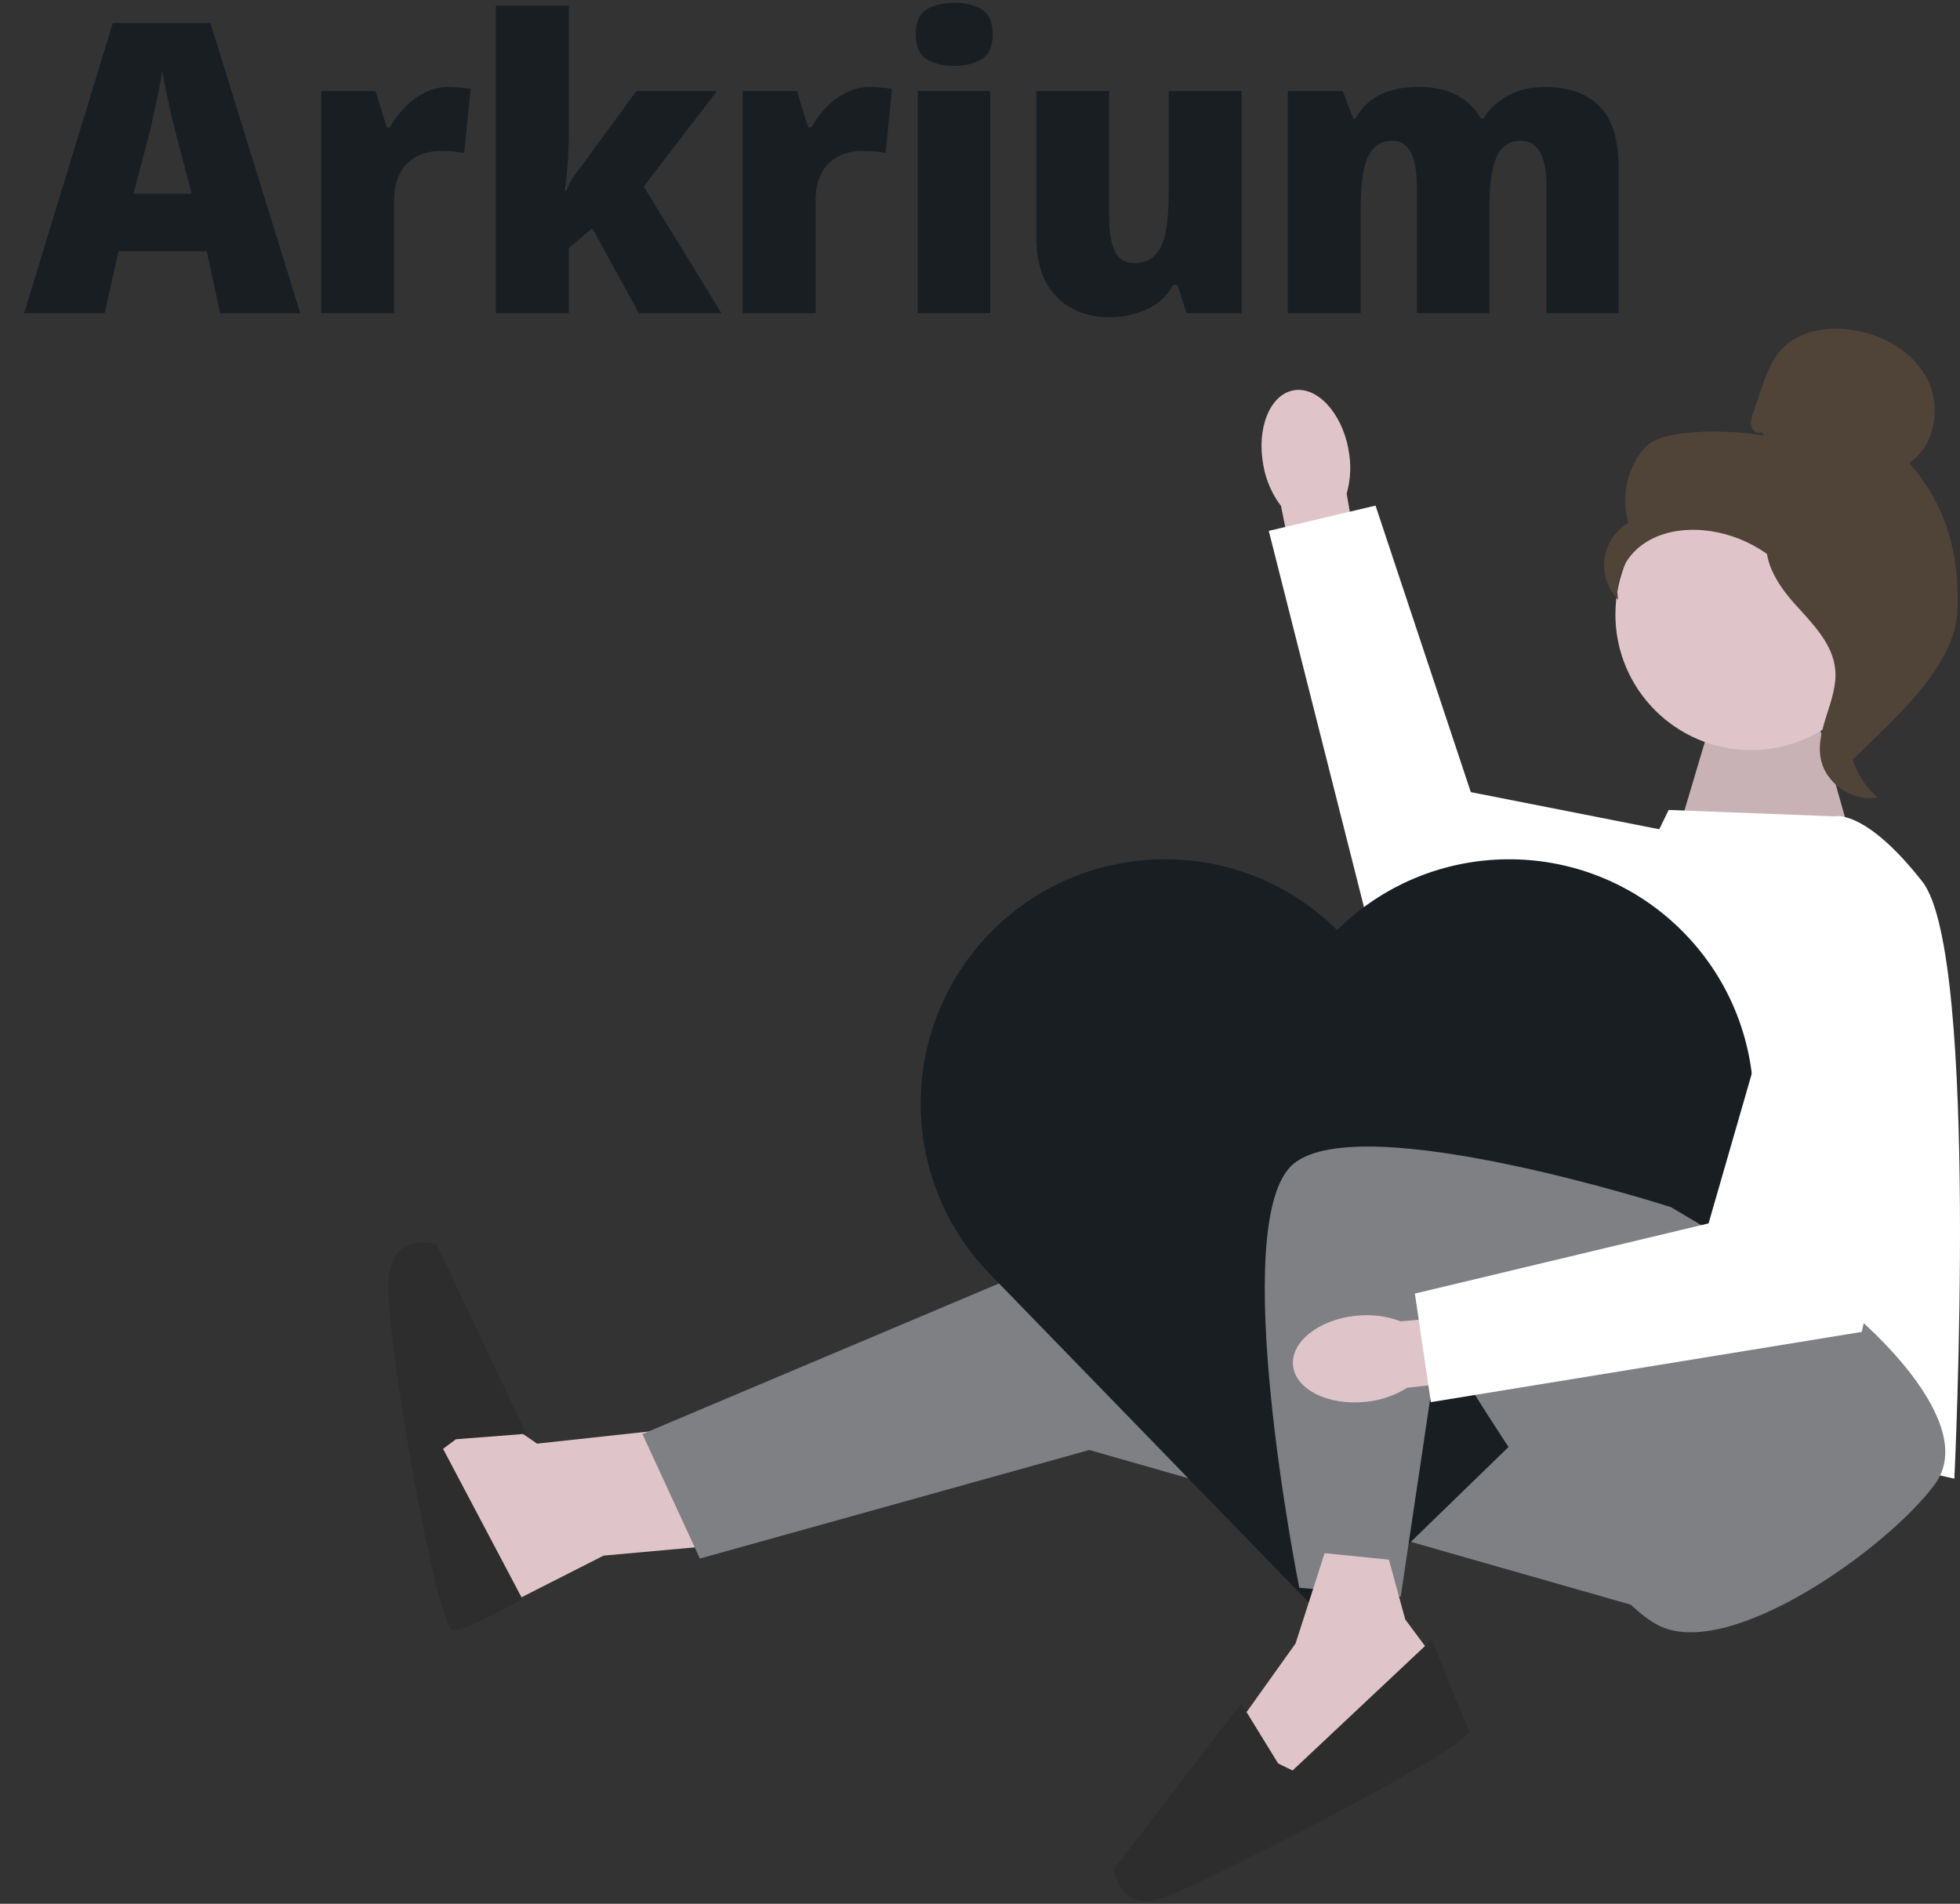 <svg width="346" height="336" viewBox="0 0 346 336" fill="none" xmlns="http://www.w3.org/2000/svg">
<rect x="0" y="0" width="346" height="336" fill="#333333" stroke="none"/>
<g clip-path="url(#clip0_1506_97)">
<path d="M120.732 251.968L94.819 254.786L82.418 246.334L75.242 254.786L78.69 272.617L82.629 286.694L106.546 274.55L125.808 272.809L120.732 251.968Z" fill="#DFC5C9"/>
<path d="M252.028 222.107L189.483 220.978L113.407 253.089L123.55 275.067L192.3 255.906L298.795 286.328L284.145 214.224L252.028 222.107Z" fill="#7F8084"/>
<path d="M80.467 254.016L92.902 253.045L77.089 219.649C77.089 219.649 69.764 217.058 68.635 225.117C67.506 233.167 77.124 287.701 79.942 287.701C82.76 287.701 92.211 282.189 92.211 282.189L78.218 255.705L80.475 254.016H80.467Z" fill="#2D2D2D"/>
<path d="M296.188 146.985L302.392 126.143L320.42 125.574L327.744 151.49L296.188 146.985Z" fill="#DFC5C9"/>
<path opacity="0.1" d="M296.188 146.985L302.392 126.143L320.42 125.574L327.744 151.49L296.188 146.985Z" fill="black"/>
<path d="M323.868 144.079L294.568 142.95L285.484 161.63L271.465 244.356L345.003 260.971C345.003 260.971 349.509 168.578 339.367 155.62C329.223 142.662 323.868 144.07 323.868 144.07V144.079Z" fill="white"/>
<path d="M238.052 79.299C236.827 72.781 232.477 68.117 228.32 68.895C224.163 69.674 221.792 75.589 223.017 82.115C223.472 84.732 224.54 87.19 226.141 89.308L231.663 116.877L242.559 114.664L237.728 87.138C238.454 84.583 238.56 81.897 238.034 79.299H238.052Z" fill="#DFC5C9"/>
<path d="M319.483 151.587L259.642 139.801L242.822 89.23L223.979 93.692L242.883 168.394L310.618 177.301L319.483 151.587Z" fill="white"/>
<path d="M236.363 163.835C236.258 163.94 236.153 164.054 236.048 164.159C219.359 147.605 192.484 147.456 175.611 163.835C158.686 180.275 158.108 207.267 174.325 224.407L174.727 224.836L234.447 286.309L296.345 226.201L296.17 226.025C296.274 225.93 296.379 225.833 296.484 225.737C313.576 209.14 313.979 181.832 297.377 164.736C280.776 147.649 253.463 147.246 236.363 163.844V163.835Z" fill="#191E23"/>
<path d="M327.666 232.352C327.666 232.352 349.781 250.769 341.572 261.942C333.372 273.115 305.473 293.116 292.871 286.913C280.269 280.71 254.111 235.878 254.111 235.878L247.267 281.804L229.362 280.22C229.362 280.22 216.358 215.352 228.347 205.403C240.345 195.456 294.954 213.042 294.954 213.042L327.657 232.361L327.666 232.352Z" fill="#7F8084"/>
<path d="M233.834 274.122L228.706 290.054L218.021 305.025L226.212 317.283L252.247 300.143L252.16 291.323L248.072 285.82L245.184 275.268L233.834 274.122Z" fill="#DFC5C9"/>
<path d="M225.643 311.246L219.105 300.625L196.597 329.926C196.597 329.926 197.638 337.626 205.322 334.948C213.005 332.271 260.639 307.86 259.352 305.349C258.066 302.838 252.789 289.347 252.789 289.347L228.181 312.471L225.651 311.238L225.643 311.246Z" fill="#2D2D2D"/>
<path d="M239.461 232.204C232.854 232.859 227.84 236.797 228.259 240.996C228.679 245.196 234.368 248.075 240.975 247.419C243.618 247.191 246.165 246.334 248.414 244.925L276.357 241.802L275.088 230.76L247.241 233.201C244.765 232.256 242.095 231.914 239.461 232.212V232.204Z" fill="#DFC5C9"/>
<path d="M318.521 157.326L301.613 215.912L249.77 228.302L252.588 247.463L328.663 235.065L343.374 168.368L318.521 157.326Z" fill="white"/>
<path d="M309.113 132.381C322.337 132.381 333.056 121.664 333.056 108.443C333.056 95.222 322.337 84.505 309.113 84.505C295.889 84.505 285.169 95.222 285.169 108.443C285.169 121.664 295.889 132.381 309.113 132.381Z" fill="#DFC5C9"/>
<path d="M311.021 76.254C310.329 76.657 309.401 76.045 309.174 75.274C308.955 74.504 309.209 73.682 309.471 72.93C309.9 71.652 310.329 70.375 310.767 69.106C311.686 66.394 312.657 63.585 314.644 61.52C317.636 58.406 322.397 57.609 326.686 58.187C332.19 58.922 337.616 61.905 340.18 66.831C342.736 71.757 341.65 78.634 337.029 81.706C343.619 89.256 345.912 97.673 345.553 107.682C345.194 117.7 334.273 126.913 327.158 133.966C325.565 133.003 324.121 128.488 324.997 126.844C325.872 125.208 324.62 123.3 325.696 121.795C326.773 120.29 327.683 122.688 326.589 121.191C325.898 120.246 328.593 118.059 327.569 117.499C322.607 114.752 320.953 108.566 317.829 103.823C314.066 98.11 307.625 94.235 300.816 93.596C297.062 93.246 293.098 93.885 290.026 96.063C286.946 98.242 284.959 102.135 285.668 105.836C283.821 103.964 282.902 101.208 283.243 98.601C283.594 95.993 285.195 93.578 287.471 92.249C286.088 87.681 287.269 82.423 290.481 78.888C293.693 75.353 306.706 75.957 311.388 76.885L311.029 76.263L311.021 76.254Z" fill="#504439"/>
<path d="M311.756 93.727C317.96 94.4 322.441 99.772 326.221 104.733C328.401 107.594 330.684 110.753 330.632 114.349C330.58 117.98 328.147 121.103 326.983 124.551C325.084 130.185 326.93 136.878 331.455 140.737C326.992 141.585 322.161 138.235 321.391 133.755C320.49 128.54 324.445 123.509 323.981 118.233C323.57 113.587 319.912 110.018 316.796 106.544C313.681 103.071 310.767 98.469 312.193 94.033L311.756 93.735V93.727Z" fill="#504439"/>
<path d="M38.856 55.286L36.497 44.354H20.912L18.481 55.286H4.254L19.911 4.055H37.141L53.012 55.286H38.856ZM31.135 23.919C30.897 22.87 30.611 21.727 30.277 20.489C29.991 19.203 29.705 17.893 29.419 16.559C29.133 15.178 28.871 13.844 28.633 12.558C28.442 13.844 28.204 15.178 27.918 16.559C27.632 17.893 27.346 19.203 27.06 20.489C26.822 21.727 26.56 22.87 26.274 23.919L23.557 34.208H33.852L31.135 23.919ZM79.153 15.344C79.868 15.344 80.606 15.392 81.369 15.487C82.132 15.535 82.704 15.606 83.085 15.702L81.941 26.991C81.512 26.896 80.964 26.824 80.297 26.777C79.629 26.681 78.724 26.634 77.58 26.634C76.769 26.634 75.888 26.777 74.935 27.062C74.029 27.301 73.171 27.753 72.361 28.42C71.551 29.039 70.883 29.944 70.359 31.135C69.835 32.278 69.573 33.779 69.573 35.636V55.286H56.704V16.059H66.284L68.286 22.489H68.858C69.573 21.156 70.455 19.965 71.503 18.917C72.551 17.821 73.719 16.964 75.006 16.345C76.34 15.678 77.723 15.344 79.153 15.344ZM100.415 23.919C100.415 25.443 100.343 27.062 100.201 28.777C100.106 30.444 99.939 32.064 99.7 33.636H99.986C100.225 33.017 100.535 32.374 100.916 31.707C101.344 31.04 101.822 30.373 102.346 29.706C102.87 28.991 103.394 28.277 103.918 27.562L112.355 16.059H126.581L113.642 32.921L127.368 55.286H112.784L104.562 40.281L100.415 43.782V55.286H87.546V0.983H100.415V23.919ZM153.545 15.344C154.26 15.344 154.998 15.392 155.761 15.487C156.524 15.535 157.095 15.606 157.477 15.702L156.333 26.991C155.904 26.896 155.356 26.824 154.689 26.777C154.022 26.681 153.115 26.634 151.972 26.634C151.161 26.634 150.279 26.777 149.326 27.062C148.421 27.301 147.563 27.753 146.753 28.42C145.942 29.039 145.275 29.944 144.751 31.135C144.227 32.278 143.965 33.779 143.965 35.636V55.286H131.096V16.059H140.676L142.678 22.489H143.249C143.965 21.156 144.846 19.965 145.895 18.917C146.943 17.821 148.111 16.964 149.398 16.345C150.732 15.678 152.115 15.344 153.545 15.344ZM174.807 16.059V55.286H162.01V16.059H174.807ZM168.516 0.482C170.327 0.482 171.899 0.863 173.234 1.626C174.569 2.388 175.236 3.864 175.236 6.056C175.236 8.199 174.569 9.676 173.234 10.486C171.899 11.248 170.327 11.629 168.516 11.629C166.609 11.629 164.989 11.248 163.654 10.486C162.319 9.676 161.653 8.199 161.653 6.056C161.653 3.864 162.319 2.388 163.654 1.626C164.989 0.863 166.609 0.482 168.516 0.482ZM219.182 16.059V55.286H209.459L207.886 50.284H207.099C206.385 51.618 205.432 52.713 204.24 53.571C203.048 54.381 201.738 54.976 200.308 55.357C198.926 55.786 197.472 56 195.946 56C193.516 56 191.324 55.5 189.369 54.5C187.416 53.499 185.842 51.951 184.65 49.855C183.507 47.712 182.935 44.973 182.935 41.639V16.059H195.803V38.28C195.803 40.948 196.137 42.972 196.804 44.354C197.472 45.735 198.616 46.426 200.236 46.426C201.857 46.426 203.096 45.95 203.954 44.997C204.859 44.044 205.479 42.639 205.812 40.781C206.146 38.876 206.313 36.589 206.313 33.922V16.059H219.182ZM272.65 15.344C276.892 15.344 280.133 16.488 282.373 18.774C284.613 21.013 285.733 24.657 285.733 29.706V55.286H273.008V33.064C273.008 30.206 272.627 28.134 271.864 26.848C271.101 25.514 269.981 24.847 268.504 24.847C266.406 24.847 264.953 25.848 264.142 27.848C263.332 29.801 262.927 32.612 262.927 36.28V55.286H250.13V33.064C250.13 31.206 249.963 29.682 249.63 28.491C249.344 27.253 248.867 26.348 248.2 25.776C247.58 25.157 246.769 24.847 245.769 24.847C244.291 24.847 243.147 25.348 242.337 26.348C241.527 27.301 240.955 28.706 240.622 30.564C240.335 32.421 240.193 34.708 240.193 37.423V55.286H227.324V16.059H237.047L238.906 20.989H239.263C239.93 19.75 240.764 18.726 241.765 17.917C242.814 17.059 244.053 16.416 245.483 15.987C246.913 15.559 248.557 15.344 250.416 15.344C253.133 15.344 255.373 15.821 257.136 16.773C258.947 17.726 260.377 19.107 261.425 20.918H261.854C263.046 19.06 264.571 17.678 266.43 16.773C268.289 15.821 270.363 15.344 272.65 15.344Z" fill="#191E23"/>
</g>
<defs>
<clipPath id="clip0_1506_97">
<rect width="346" height="336" fill="white"/>
</clipPath>
</defs>
</svg>

